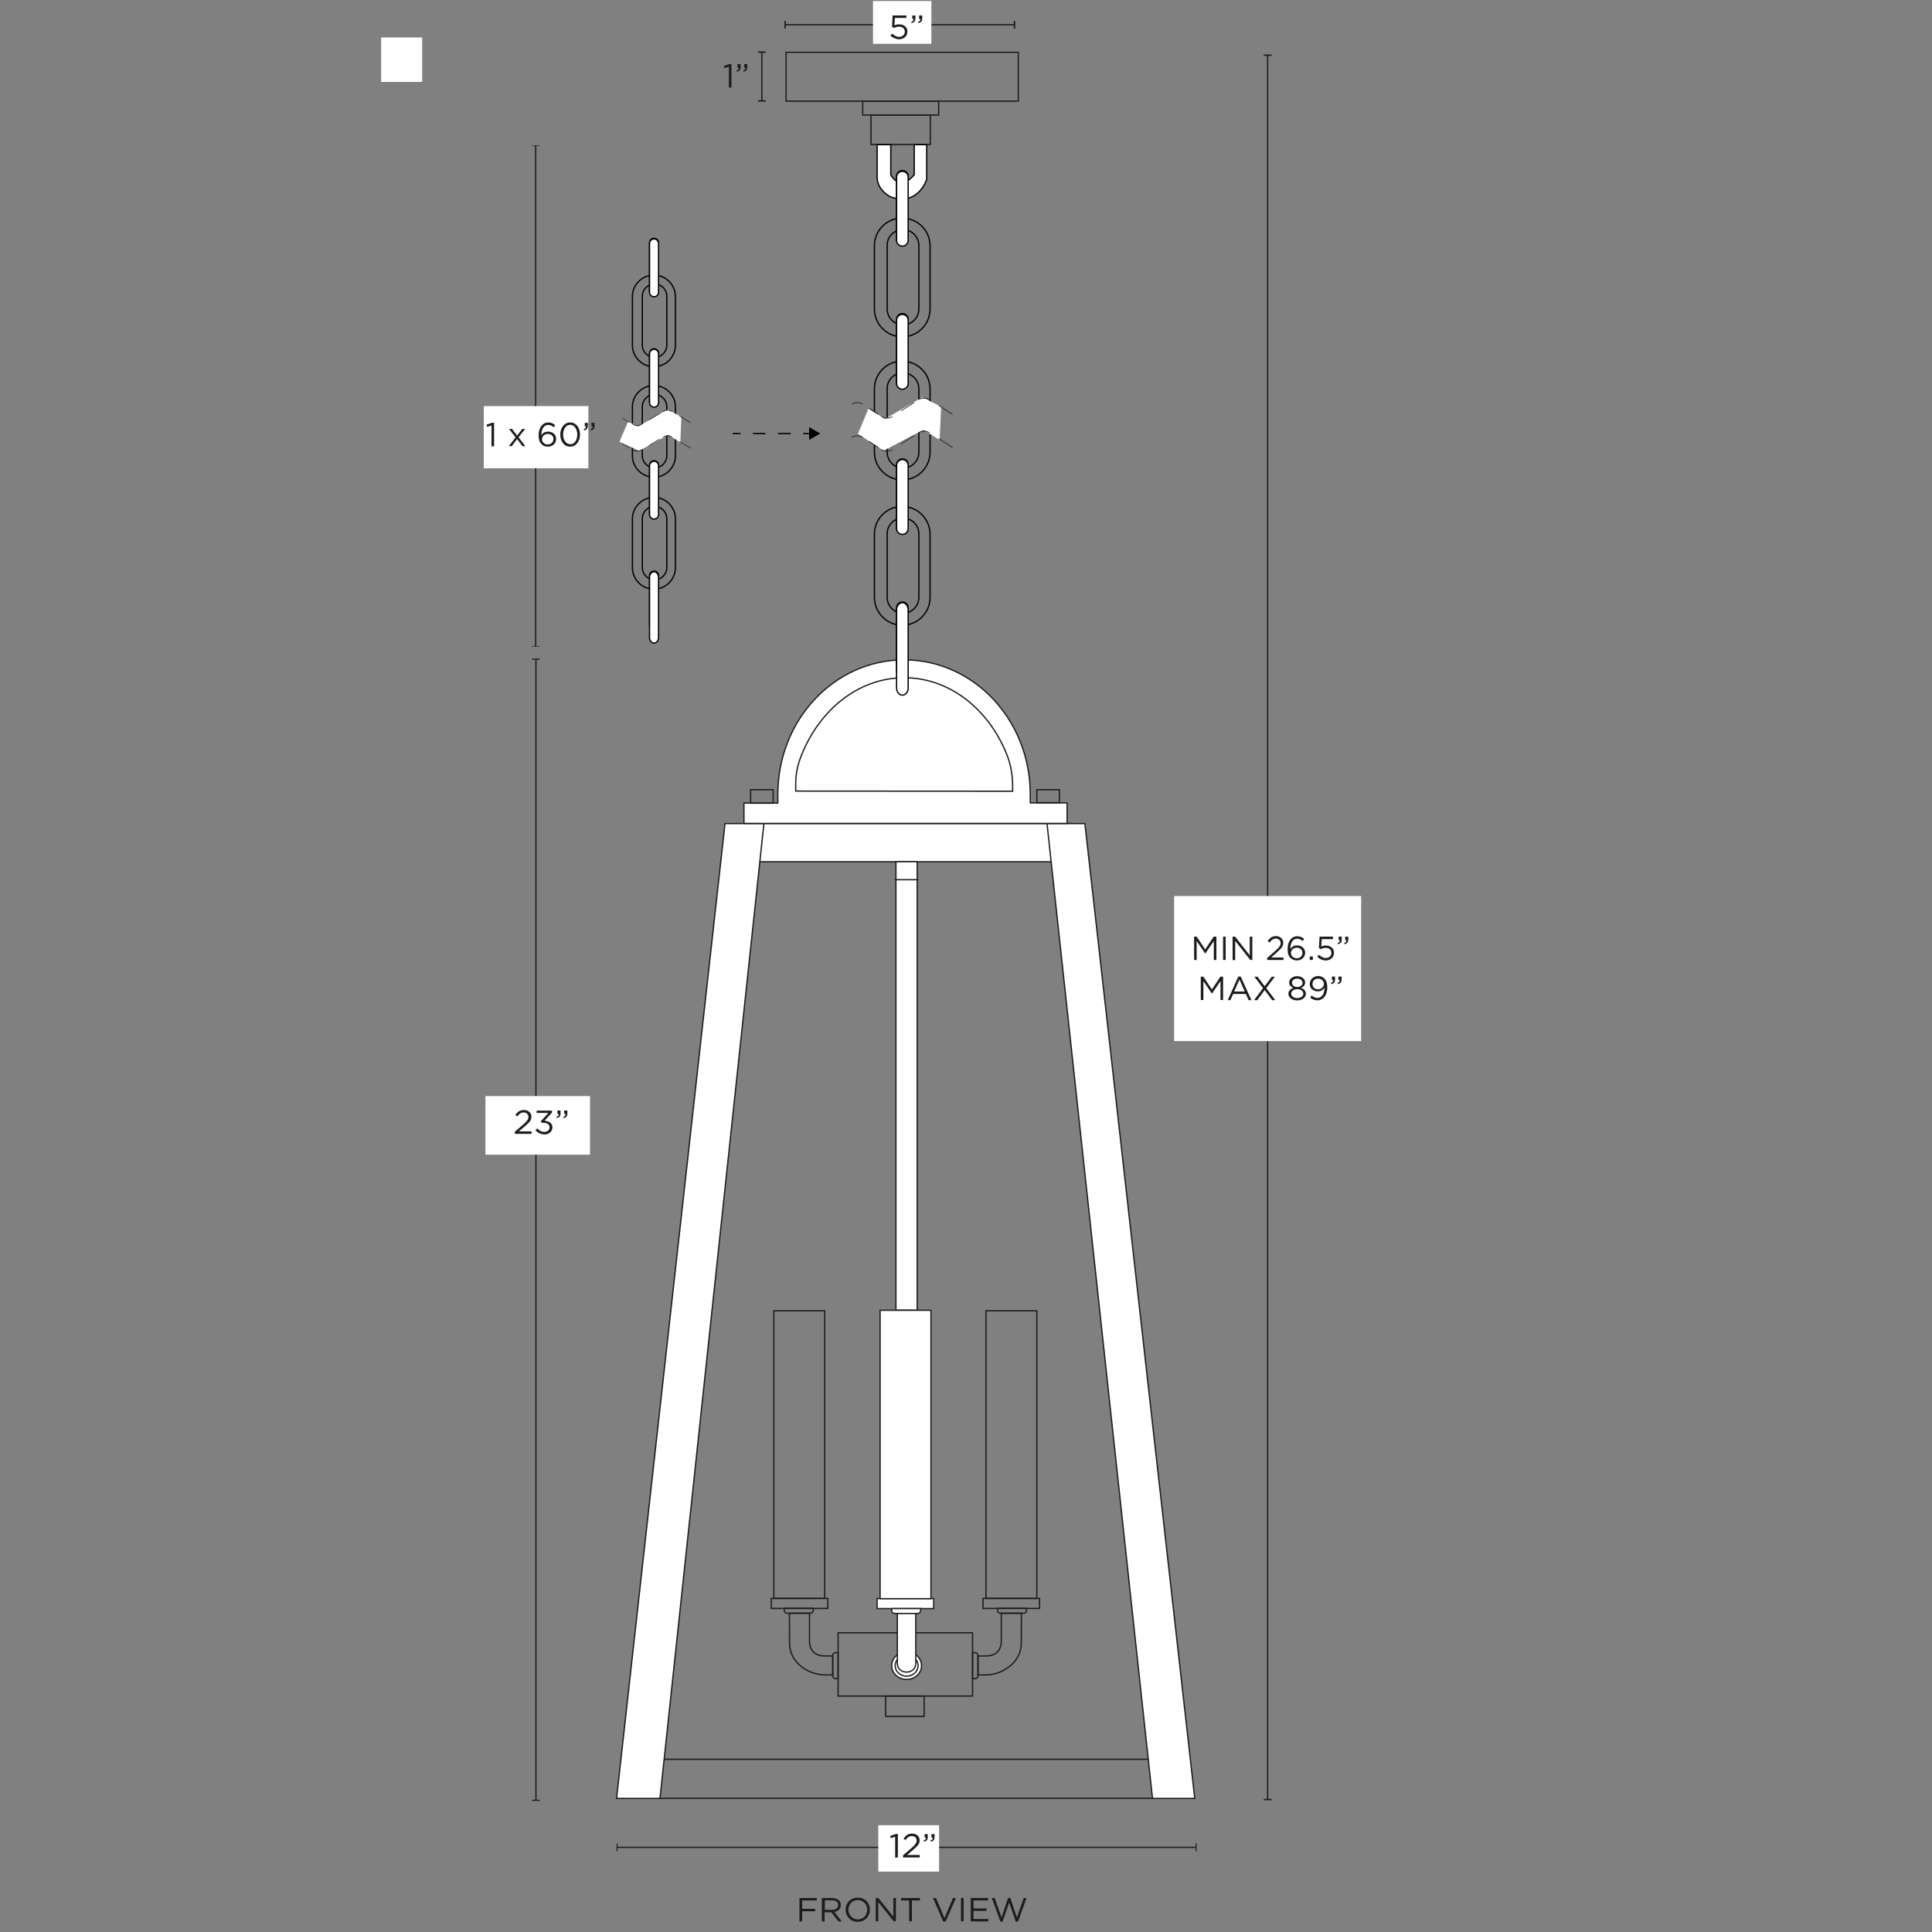 <svg xml:space="preserve" style="enable-background:new 0 0 1500 1500;" viewBox="0 0 1500 1500" height="1500px" width="1500px" y="0px" x="0px" xmlns:xlink="http://www.w3.org/1999/xlink" xmlns="http://www.w3.org/2000/svg" id="Capa_1" version="1.1">
<rect x="0" y="0" width="1500" height="1500" fill="#808080" stroke="none"/>
<style type="text/css">
	.st0{fill:none;stroke:#1D1D1B;stroke-miterlimit:10;}
	.st1{fill:#1D1D1B;}
	.st2{fill:#FFFFFF;}
	.st3{fill:#FFFFFF;stroke:#1D1D1B;stroke-miterlimit:10;}
	.st4{fill:#FFFFFF;stroke:#000000;stroke-miterlimit:10;}
	.st5{fill:none;stroke:#010101;stroke-miterlimit:10;}
	.st6{fill:#FFFFFF;stroke:#010101;stroke-miterlimit:10;}
	.st7{fill:#1E1E1C;}
	.st8{fill:none;stroke:#010101;stroke-miterlimit:10;stroke-dasharray:9.748,9.748;}
	.st9{fill:#010101;}
</style>
<g>
	<line y2="501.8" x2="415.9" y1="113.1" x1="415.9" class="st0"></line>
	<rect height="0.4" width="6" class="st1" y="112.9" x="412.9"></rect>
	<rect height="0.4" width="6" class="st1" y="501.6" x="412.9"></rect>
</g>
<rect height="48.3" width="81.2" class="st2" y="315.3" x="375.6"></rect>
<g>
	<path d="M620.7,1473.6h13.4v1.9h-11.3v6.5h10.1v1.9h-10.1v7.9h-2.1V1473.6L620.7,1473.6z" class="st1"></path>
	<path d="M638.1,1473.6h8c2.3,0,4.1,0.7,5.3,1.8c0.9,0.9,1.4,2.1,1.4,3.6v0.1c0,3-2.1,4.8-5,5.3l5.7,7.4h-2.6l-5.4-7.1
		h-5.3v7.1h-2.1L638.1,1473.6L638.1,1473.6z M646,1482.8c2.8,0,4.8-1.4,4.8-3.7v-0.1c0-2.2-1.7-3.6-4.7-3.6h-5.7v7.4L646,1482.8
		L646,1482.8z" class="st1"></path>
	<path d="M656.5,1482.7L656.5,1482.7c0-5.1,3.8-9.4,9.5-9.4c5.7,0,9.4,4.3,9.4,9.3v0.1c0,5-3.8,9.4-9.5,9.4
		S656.5,1487.7,656.5,1482.7z M673.3,1482.7L673.3,1482.7c0-4.2-3.1-7.5-7.3-7.5s-7.3,3.3-7.3,7.4v0.1c0,4.1,3.1,7.5,7.3,7.5
		C670.3,1490.2,673.3,1486.8,673.3,1482.7z" class="st1"></path>
	<path d="M679.9,1473.6h2l11.7,14.5v-14.5h2v18.1h-1.7l-12-14.9v14.9h-2L679.9,1473.6L679.9,1473.6z" class="st1"></path>
	<path d="M705.8,1475.5h-6.2v-1.9h14.6v1.9h-6.2v16.2h-2.1L705.8,1475.5L705.8,1475.5z" class="st1"></path>
	<path d="M724.4,1473.6h2.3l6.6,15.6l6.6-15.6h2.3l-8,18.3h-1.9L724.4,1473.6z" class="st1"></path>
	<path d="M746.1,1473.6h2.1v18.1h-2.1V1473.6z" class="st1"></path>
	<path d="M753.7,1473.6h13.4v1.9h-11.3v6.2h10.1v1.9h-10.1v6.3h11.5v1.9h-13.6L753.7,1473.6L753.7,1473.6z" class="st1"></path>
	<path d="M770,1473.6h2.3l5.3,15.1l5.1-15.2h1.7l5.1,15.2l5.3-15.1h2.2l-6.6,18.3h-1.8l-5.1-14.7l-5.1,14.7h-1.7
		L770,1473.6L770,1473.6z" class="st1"></path>
</g>
<g>
	<line y2="1434.3" x2="928.6" y1="1434.3" x1="479.1" class="st0"></line>
	<rect height="6" width="0.8" class="st1" y="1431.2" x="478.7"></rect>
	<rect height="6" width="0.8" class="st1" y="1431.2" x="928.3"></rect>
</g>
<rect height="36" width="47.2" class="st2" y="1417.1" x="681.9"></rect>
<g>
	<path d="M695.1,1426l-3.5,1.1l-0.5-1.7l4.5-1.5h1.5v18.3h-2.1V1426L695.1,1426z" class="st1"></path>
	<path d="M701.1,1440.5l6.7-5.8c2.8-2.5,3.9-3.9,3.9-5.7c0-2.1-1.7-3.5-3.7-3.5c-2.1,0-3.5,1.1-5,3.1l-1.5-1.1
		c1.7-2.4,3.4-3.9,6.7-3.9s5.8,2.2,5.8,5.1v0.1c0,2.6-1.4,4.3-4.7,7.1l-5,4.3h9.8v1.9h-13L701.1,1440.5L701.1,1440.5z" class="st1"></path>
	<path d="M717.1,1429c1.3-0.5,1.9-1.1,1.8-2.3h-1v-2.7h2.4v2.3c0,2.1-0.9,3.1-2.9,3.6L717.1,1429L717.1,1429z
		 M722.4,1429c1.3-0.5,1.9-1.1,1.8-2.3h-1v-2.7h2.4v2.3c0,2.1-0.9,3.1-2.9,3.6L722.4,1429L722.4,1429z" class="st1"></path>
</g>
<g>
	<line y2="1397.8" x2="416.1" y1="511.8" x1="416.1" class="st0"></line>
	<rect height="0.9" width="6" class="st1" y="511.3" x="413.1"></rect>
	<rect height="0.9" width="6" class="st1" y="1397.3" x="413.1"></rect>
</g>
<rect height="45.5" width="81.2" class="st2" y="851" x="376.9"></rect>
<g>
	<path d="M399.7,878.7l6.7-5.8c2.8-2.5,3.9-3.9,3.9-5.7c0-2.1-1.7-3.5-3.7-3.5c-2.1,0-3.5,1.1-5,3.1l-1.5-1.1
		c1.7-2.4,3.4-3.9,6.7-3.9c3.3,0,5.8,2.2,5.8,5.1v0.1c0,2.6-1.4,4.3-4.7,7.1l-5,4.3h9.8v1.9h-13L399.7,878.7L399.7,878.7z" class="st1"></path>
	<path d="M415.7,877.4l1.5-1.3c1.4,1.7,3.2,2.7,5.4,2.7c2.3,0,4.1-1.4,4.1-3.5v-0.1c0-2.3-2.1-3.5-5.2-3.5h-1.2
		l-0.4-1.2l5.9-6.4h-9.1v-1.8h11.9v1.5l-5.8,6.3c3.2,0.3,6.1,1.8,6.1,5.1v0.1c0,3.2-2.8,5.5-6.2,5.5
		C419.5,880.6,417.2,879.3,415.7,877.4L415.7,877.4z" class="st1"></path>
	<path d="M432,867.2c1.3-0.5,1.9-1.1,1.8-2.3h-1v-2.7h2.4v2.3c0,2.1-0.9,3.1-2.9,3.6L432,867.2L432,867.2z M437.3,867.2
		c1.3-0.5,1.9-1.1,1.8-2.3h-1v-2.7h2.4v2.3c0,2.1-0.9,3.1-2.9,3.6L437.3,867.2L437.3,867.2z" class="st1"></path>
</g>
<rect height="29.7" width="249.9" class="st3" y="639.4" x="582.7"></rect>
<rect height="30.3" width="413.3" class="st0" y="1365.9" x="494.5"></rect>
<polygon points="562.9,639.4 593.1,639.4 512.4,1396.3 478.7,1396.3" class="st3"></polygon>
<polygon points="842.3,639.4 812.9,639.4 894.8,1396.3 927.6,1396.3" class="st3"></polygon>
<rect height="348.2" width="16.5" class="st3" y="669" x="695.6"></rect>
<rect height="49.1" width="104.4" class="st0" y="1267.7" x="650.7"></rect>
<rect height="15.8" width="29.9" class="st0" y="1316.8" x="687.6"></rect>
<line y2="683" x2="713.1" y1="683" x1="694.7" class="st0"></line>
<rect height="7.8" width="43.9" class="st0" y="1241" x="598.8"></rect>
<path d="M608.9,1248.7h22.5v1.7c0,1.2-1,2.1-2.3,2.1h-17.9c-1.3,0-2.3-0.9-2.3-2.1L608.9,1248.7L608.9,1248.7
	L608.9,1248.7z" class="st0"></path>
<path d="M650.7,1283.1v20.2h-1.9c-1.3,0-2.3-0.9-2.3-2.1v-16c0-1.2,1-2.1,2.3-2.1H650.7L650.7,1283.1L650.7,1283.1z" class="st0"></path>
<path d="M612.9,1252.5h15.6v22.1c0,2.3,0.6,4.6,1.9,6.6c0.1,0.2,0.2,0.4,0.4,0.5c1.8,2.4,4.6,3.6,7.9,3.9
	c0.5,0,0.9,0.1,1.4,0.1h6.5v14.7h-5.4c-4.6,0-9.2-1-13.2-2.9c-4.7-2.3-10.1-6.1-13.1-12.7c-1.3-2.9-1.9-6.1-1.9-9.3L612.9,1252.5
	L612.9,1252.5z" class="st0"></path>
<rect height="223.3" width="39.5" class="st0" y="1017.7" x="600.8"></rect>
<rect height="7.8" width="43.9" class="st0" y="1241" x="763.2"></rect>
<path d="M794.7,1252.5h-17.9c-1.3,0-2.3-0.9-2.3-2.1v-1.7H797v1.7C797,1251.6,796,1252.5,794.7,1252.5L794.7,1252.5z" class="st0"></path>
<path d="M759.3,1285.2v16c0,1.2-1,2.1-2.3,2.1h-1.9v-20.2h1.9C758.3,1283.1,759.3,1284,759.3,1285.2L759.3,1285.2z" class="st0"></path>
<path d="M793,1252.5h-15.6v22.1c0,2.3-0.6,4.6-1.9,6.6c-0.1,0.2-0.2,0.4-0.4,0.5c-1.8,2.4-4.6,3.6-7.9,3.9
	c-0.5,0-0.9,0.1-1.4,0.1h-6.5v14.7h5.4c4.6,0,9.2-1,13.2-2.9c4.7-2.3,10.1-6.1,13.1-12.7c1.3-2.9,1.9-6.1,1.9-9.3L793,1252.5
	L793,1252.5z" class="st0"></path>
<rect height="223.3" width="39.5" class="st0" y="1017.7" x="765.5"></rect>
<rect height="7.8" width="43.9" class="st3" y="1241.1" x="681"></rect>
<path d="M712.5,1252.7h-17.9c-1.3,0-2.3-0.9-2.3-2.1v-1.7h22.5v1.7C714.8,1251.7,713.7,1252.7,712.5,1252.7
	L712.5,1252.7z" class="st3"></path>
<rect height="223.9" width="39.5" class="st3" y="1017.3" x="683.3"></rect>
<ellipse ry="10.7" rx="11.6" cy="1293.2" cx="703.9" class="st3"></ellipse>
<ellipse ry="8.2" rx="8.9" cy="1293.2" cx="703.9" class="st3"></ellipse>
<path d="M696.7,1252.7H711v39.1c0,3.6-3.1,6.4-7,6.4h-0.3c-3.9,0-7-2.9-7-6.4L696.7,1252.7L696.7,1252.7L696.7,1252.7z" class="st3"></path>
<g>
	<rect height="37.9" width="180.3" class="st0" y="40.6" x="610.3"></rect>
	<rect height="10.8" width="59" class="st0" y="78.5" x="669.8"></rect>
	<rect height="22.9" width="46.1" class="st0" y="89.3" x="676.2"></rect>
	<path d="M681,112.3h10.6v23.4c0,0,6.8,13.6,18.2,0v-23.4h9.7v26.9c0,0-6.4,21.2-28,13.7c0,0-11-5.1-10.5-16.3
		L681,112.3L681,112.3z" class="st4"></path>
</g>
<g>
	<line y2="19.2" x2="787.7" y1="19.2" x1="609.5" class="st0"></line>
	<rect height="6" width="1.1" class="st1" y="16.2" x="609"></rect>
	<rect height="6" width="1.1" class="st1" y="16.2" x="787.1"></rect>
</g>
<rect height="33.2" width="45.3" class="st2" y="0.8" x="677.8"></rect>
<g>
	<path d="M691.3,27.6l1.4-1.5c1.6,1.5,3.4,2.5,5.3,2.5c2.7,0,4.5-1.7,4.5-4v-0.1c0-2.3-1.9-3.8-4.6-3.8
		c-1.6,0-2.8,0.5-3.9,1l-1.4-0.9L693,12h10.7v1.9h-8.9l-0.4,5.8c1.1-0.5,2.1-0.8,3.7-0.8c3.6,0,6.4,2.1,6.4,5.5v0.1
		c0,3.6-2.8,6-6.6,6C695.3,30.4,693,29.2,691.3,27.6L691.3,27.6z" class="st1"></path>
	<path d="M707.5,17c1.3-0.5,1.9-1.1,1.8-2.3h-1V12h2.4v2.3c0,2.1-0.9,3.1-2.9,3.6L707.5,17L707.5,17z M712.8,17
		c1.3-0.5,1.9-1.1,1.8-2.3h-1V12h2.4v2.3c0,2.1-0.9,3.1-2.9,3.6L712.8,17L712.8,17z" class="st1"></path>
</g>
<g>
	<line y2="78.4" x2="591.5" y1="40.4" x1="591.5" class="st0"></line>
	<rect height="1.1" width="6" class="st1" y="39.9" x="588.5"></rect>
	<rect height="1.1" width="6" class="st1" y="77.8" x="588.5"></rect>
</g>
<rect height="34.5" width="31.9" class="st2" y="29.1" x="295.9"></rect>
<g>
	<path d="M565.9,51.8l-3.4,1.1l-0.5-1.7l4.4-1.5h1.5v18.3h-2L565.9,51.8L565.9,51.8z" class="st1"></path>
	<path d="M571.8,54.8c1.3-0.5,1.8-1.1,1.7-2.3h-0.9v-2.7h2.4v2.3c0,2.1-0.9,3.1-2.9,3.6L571.8,54.8L571.8,54.8z
		 M577,54.8c1.3-0.5,1.8-1.1,1.7-2.3h-0.9v-2.7h2.4v2.3c0,2.1-0.9,3.1-2.8,3.6L577,54.8L577,54.8z" class="st1"></path>
</g>
<g>
	<path d="M381.6,330.3l-3.4,1.1l-0.5-1.7l4.4-1.5h1.5v18.3h-2V330.3L381.6,330.3z" class="st1"></path>
	<path d="M400.3,339.6l-5.1-6.6h2.3l4,5.2l4-5.2h2.2l-5.1,6.5l5.3,6.9h-2.3l-4.1-5.5l-4.2,5.5H395L400.3,339.6
		L400.3,339.6z" class="st1"></path>
	<path d="M420.5,344.9c-1.5-1.5-2.3-3.3-2.3-7v-0.1c0-5.5,2.8-9.8,7.5-9.8c2.2,0,3.8,0.8,5.4,2.1l-1.2,1.6
		c-1.4-1.1-2.6-1.8-4.3-1.8c-3.3,0-5.3,3.3-5.3,8c1-1.5,2.5-2.8,5.2-2.8c3.4,0,6.3,2.2,6.3,5.6v0.1c0,3.5-2.8,6-6.5,6
		C423.3,346.8,421.6,346.1,420.5,344.9L420.5,344.9z M429.7,340.8L429.7,340.8c0-2.3-1.8-3.9-4.4-3.9s-4.5,1.9-4.5,4v0.1
		c0,2.3,1.9,4.1,4.6,4.1C428,345,429.7,343.1,429.7,340.8L429.7,340.8z" class="st1"></path>
	<path d="M435,337.4L435,337.4c0-5.1,3-9.4,7.7-9.4s7.6,4.2,7.6,9.3v0.1c0,5.1-3,9.4-7.7,9.4S435,342.5,435,337.4z
		 M448.2,337.4L448.2,337.4c0-4-2.2-7.6-5.5-7.6s-5.5,3.5-5.5,7.5v0.1c0,4,2.2,7.5,5.6,7.5S448.2,341.4,448.2,337.4L448.2,337.4z" class="st1"></path>
	<path d="M453.2,333.3c1.3-0.5,1.8-1.1,1.7-2.3H454v-2.7h2.4v2.3c0,2.1-0.9,3.1-2.9,3.6L453.2,333.3L453.2,333.3z
		 M458.4,333.3c1.3-0.5,1.8-1.1,1.7-2.3h-0.9v-2.7h2.4v2.3c0,2.1-0.9,3.1-2.8,3.6L458.4,333.3L458.4,333.3z" class="st1"></path>
</g>
<g>
	<line y2="1397.1" x2="984.2" y1="42.8" x1="984.2" class="st0"></line>
	<rect height="1.1" width="6" class="st1" y="42.3" x="981.2"></rect>
	<rect height="1.1" width="6" class="st1" y="1396.6" x="981.2"></rect>
</g>
<g>
	<rect height="112.6" width="145.2" class="st2" y="695.7" x="911.6"></rect>
	<g>
		<path d="M927,727.2h2.1l6.6,9.9l6.6-9.9h2.1v18.1h-2v-14.7l-6.6,9.7h-0.1l-6.6-9.7v14.7h-2V727.2z" class="st1"></path>
		<path d="M949.6,727.2h2v18.1h-2V727.2z" class="st1"></path>
		<path d="M957,727.2h1.9l11.4,14.5v-14.5h2v18.1h-1.6L959,730.5v14.9h-2L957,727.2L957,727.2z" class="st1"></path>
		<path d="M983.9,743.7l6.6-5.8c2.8-2.5,3.8-3.9,3.8-5.7c0-2.1-1.7-3.5-3.7-3.5c-2.1,0-3.4,1.1-4.9,3.1l-1.5-1.1
			c1.6-2.4,3.3-3.9,6.5-3.9s5.6,2.2,5.6,5.1v0.1c0,2.6-1.4,4.3-4.6,7.1l-4.8,4.3h9.6v1.9h-12.7L983.9,743.7L983.9,743.7z" class="st1"></path>
		<path d="M1002,743.8c-1.5-1.5-2.3-3.3-2.3-7v-0.1c0-5.5,2.8-9.8,7.5-9.8c2.2,0,3.8,0.8,5.4,2.1l-1.2,1.6
			c-1.4-1.1-2.6-1.8-4.3-1.8c-3.3,0-5.3,3.3-5.3,8c1-1.5,2.5-2.8,5.2-2.8c3.4,0,6.3,2.2,6.3,5.6v0.1c0,3.5-2.8,6-6.5,6
			C1004.8,745.6,1003.2,744.9,1002,743.8L1002,743.8z M1011.2,739.7L1011.2,739.7c0-2.3-1.8-3.9-4.4-3.9s-4.5,1.9-4.5,4v0.1
			c0,2.3,1.9,4.1,4.6,4.1S1011.2,742,1011.2,739.7L1011.2,739.7z" class="st1"></path>
		<path d="M1016.9,742.6h2.4v2.7h-2.4V742.6z" class="st1"></path>
		<path d="M1022.7,742.8l1.4-1.5c1.6,1.5,3.3,2.5,5.2,2.5c2.6,0,4.4-1.7,4.4-4v-0.1c0-2.3-1.9-3.8-4.5-3.8
			c-1.5,0-2.7,0.5-3.8,1l-1.4-0.9l0.5-8.8h10.4v1.9h-8.7l-0.4,5.8c1.1-0.5,2.1-0.8,3.6-0.8c3.5,0,6.3,2.1,6.3,5.5v0.1
			c0,3.6-2.7,6-6.5,6C1026.5,745.6,1024.3,744.4,1022.7,742.8L1022.7,742.8z" class="st1"></path>
		<path d="M1038.5,732.2c1.3-0.5,1.8-1.1,1.7-2.3h-0.9v-2.7h2.4v2.3c0,2.1-0.9,3.1-2.9,3.6L1038.5,732.2L1038.5,732.2z
			 M1043.6,732.2c1.3-0.5,1.8-1.1,1.7-2.3h-0.9v-2.7h2.4v2.3c0,2.1-0.9,3.1-2.8,3.6L1043.6,732.2L1043.6,732.2z" class="st1"></path>
		<path d="M932.2,758.3h2.1l6.6,9.9l6.6-9.9h2.1v18.1h-2v-14.7l-6.6,9.7h-0.1l-6.6-9.7v14.7h-2V758.3z" class="st1"></path>
		<path d="M961.4,758.2h1.9l8.3,18.3h-2.2l-2.1-4.8h-9.9l-2.1,4.8h-2.1L961.4,758.2L961.4,758.2z M966.4,769.8l-4.1-9.3
			l-4.1,9.3H966.4L966.4,769.8z" class="st1"></path>
		<path d="M980.6,767.2l-6.7-8.9h2.4l5.6,7.4l5.5-7.4h2.4l-6.7,8.9l7,9.3h-2.4l-5.8-7.8l-5.8,7.8h-2.4L980.6,767.2
			L980.6,767.2z" class="st1"></path>
		<path d="M1000.3,771.5L1000.3,771.5c0-2.2,1.6-3.7,3.7-4.5c-1.7-0.8-3.1-2.1-3.1-4.2v-0.1c0-2.8,2.9-4.8,6.2-4.8
			s6.2,2,6.2,4.8v0.1c0,2.1-1.4,3.4-3.1,4.2c2.1,0.8,3.7,2.3,3.7,4.4v0.1c0,3.1-3,5.2-6.8,5.2S1000.3,774.6,1000.3,771.5z
			 M1011.9,771.5L1011.9,771.5c0-2.1-2.1-3.5-4.7-3.5c-2.6,0-4.7,1.4-4.7,3.4v0.1c0,1.8,1.8,3.4,4.7,3.4S1011.9,773.3,1011.9,771.5z
			 M1011.3,763L1011.3,763c0-1.8-1.8-3.2-4.1-3.2s-4.1,1.3-4.1,3.1v0.1c0,2,1.8,3.3,4.1,3.3S1011.3,765,1011.3,763z" class="st1"></path>
		<path d="M1017.2,774.5l1.2-1.6c1.5,1.3,2.8,1.9,4.5,1.9c3.3,0,5.5-3.3,5.4-8c-1,1.6-2.6,2.9-5.1,2.9
			c-3.7,0-6.3-2.4-6.3-5.6v-0.1c0-3.4,2.7-6.2,6.5-6.2c2.1,0,3.6,0.7,4.8,1.9c1.4,1.4,2.3,3.4,2.3,7v0.1c0,5.8-3.1,9.8-7.5,9.8
			C1020.5,776.7,1018.8,775.8,1017.2,774.5L1017.2,774.5z M1027.9,764L1027.9,764c0-2.4-1.9-4.2-4.6-4.2c-2.7,0-4.3,2-4.3,4.2v0.1
			c0,2.3,1.8,4,4.5,4C1026,768,1027.9,766,1027.9,764L1027.9,764z" class="st1"></path>
		<path d="M1033.3,763.2c1.3-0.5,1.8-1.1,1.7-2.3h-0.9v-2.7h2.4v2.3c0,2.1-0.9,3.1-2.9,3.6L1033.3,763.2L1033.3,763.2z
			 M1038.4,763.2c1.3-0.5,1.8-1.1,1.7-2.3h-0.9v-2.7h2.4v2.3c0,2.1-0.9,3.1-2.8,3.6L1038.4,763.2L1038.4,763.2z" class="st1"></path>
	</g>
</g>
<g>
	<g>
		<path d="M603.9,616.7c0-57.7,43.9-104.4,98-104.4s98,46.7,98,104.4v6.7h28.6v15.9H577.6v-15.8h26.3V616.7z" class="st3"></path>
		<path d="M786.2,614.3v-4.2c0-8.7-1.6-17.3-4.9-25.3c-14.3-34.7-44.4-58.6-79.2-58.6c-36.4,0-67.6,26.2-81.1,63.5
			c-2.1,6-3.2,12.3-3.2,18.6v5.9L786.2,614.3z" class="st3"></path>
	</g>
	<rect height="10.5" width="17.5" class="st0" y="613.1" x="582.8"></rect>
	<rect height="10.1" width="17.5" class="st0" y="613.1" x="805"></rect>
</g>
<g>
	<path d="M700.4,169.3L700.4,169.3c12,0,21.7,9.7,21.7,21.6v49c0,12-9.7,21.6-21.6,21.6h0c-12,0-21.6-9.7-21.6-21.6v-49
		C678.8,179,688.5,169.3,700.4,169.3z" class="st5"></path>
	<path d="M701,178.3L701,178.3c6.8,0,12.4,5.5,12.4,12.3v49.3c0,6.8-5.5,12.3-12.3,12.3h0c-6.8,0-12.3-5.5-12.3-12.3
		v-49.3C688.7,183.8,694.2,178.3,701,178.3z" class="st5"></path>
	<path d="M700.6,190.5L700.6,190.5c-2.5,0-4.5-2-4.5-4.5v-49.1c0-2.5,2-4.5,4.5-4.5l0,0c2.5,0,4.5,2,4.5,4.5V186
		C705.1,188.5,703.1,190.5,700.6,190.5z" class="st6"></path>
	<path d="M700.6,191.1L700.6,191.1c-2.5,0-4.5-2-4.5-4.5v-49.1c0-2.5,2-4.5,4.5-4.5l0,0c2.5,0,4.5,2,4.5,4.5v49.1
		C705.1,189,703.1,191.1,700.6,191.1z" class="st6"></path>
	<path d="M700.4,280.4L700.4,280.4c12,0,21.7,9.7,21.7,21.6v49c0,12-9.7,21.6-21.6,21.6h0c-12,0-21.6-9.7-21.6-21.6v-49
		C678.8,290.1,688.5,280.4,700.4,280.4z" class="st5"></path>
	<path d="M701,289.5L701,289.5c6.8,0,12.4,5.5,12.4,12.3v49.3c0,6.8-5.5,12.3-12.3,12.3h0c-6.8,0-12.3-5.5-12.3-12.3
		v-49.3C688.7,295,694.2,289.5,701,289.5z" class="st5"></path>
	<path d="M700.6,301.7L700.6,301.7c-2.5,0-4.5-2-4.5-4.5V248c0-2.5,2-4.5,4.5-4.5l0,0c2.5,0,4.5,2,4.5,4.5v49.1
		C705.1,299.6,703.1,301.7,700.6,301.7z" class="st6"></path>
	<path d="M700.6,302.2L700.6,302.2c-2.5,0-4.5-2-4.5-4.5v-49.1c0-2.5,2-4.5,4.5-4.5l0,0c2.5,0,4.5,2,4.5,4.5v49.1
		C705.1,300.2,703.1,302.2,700.6,302.2z" class="st6"></path>
	<path d="M700.4,393.2L700.4,393.2c12,0,21.7,9.7,21.7,21.6v49c0,12-9.7,21.6-21.6,21.6h0c-12,0-21.6-9.7-21.6-21.6v-49
		C678.8,402.9,688.5,393.2,700.4,393.2z" class="st5"></path>
	<path d="M701,402.2L701,402.2c6.8,0,12.4,5.5,12.4,12.3v49.3c0,6.8-5.5,12.3-12.3,12.3h0c-6.8,0-12.3-5.5-12.3-12.3
		v-49.3C688.7,407.7,694.2,402.2,701,402.2z" class="st5"></path>
	<path d="M700.6,414.4L700.6,414.4c-2.5,0-4.5-2-4.5-4.5v-49.1c0-2.5,2-4.5,4.5-4.5l0,0c2.5,0,4.5,2,4.5,4.5v49.1
		C705.1,412.4,703.1,414.4,700.6,414.4z" class="st6"></path>
	<path d="M700.6,414.9L700.6,414.9c-2.5,0-4.5-2-4.5-4.5v-49.1c0-2.5,2-4.5,4.5-4.5l0,0c2.5,0,4.5,2,4.5,4.5v49.1
		C705.1,412.9,703.1,414.9,700.6,414.9z" class="st6"></path>
	<path d="M700.6,525.5L700.6,525.5c-2.5,0-4.5-2-4.5-4.5v-49.1c0-2.5,2-4.5,4.5-4.5l0,0c2.5,0,4.5,2,4.5,4.5V521
		C705.1,523.5,703.1,525.5,700.6,525.5z" class="st6"></path>
	<path d="M700.6,539.7L700.6,539.7c-2.5,0-4.5-2.5-4.5-5.6v-60.6c0-3.1,2-5.6,4.5-5.6l0,0c2.5,0,4.5,2.5,4.5,5.6v60.6
		C705.1,537.2,703.1,539.7,700.6,539.7z" class="st6"></path>
</g>
<path d="M730.7,315.8l-1.2,25.8l-12.6-7.9l-30.9,16.2l-19.9-13.1l8.2-19.6c0,0,13.2,8.2,12.8,8.2s28.9-17,28.9-17
	L730.7,315.8L730.7,315.8L730.7,315.8z" class="st2"></path>
<g>
	<path d="M669.4,339.8L669.4,339.8c-2.3-1.5-5.6-1.5-7.9,0l0,0l-0.5-0.3l0.5-0.3c2.3-1.5,5.6-1.5,7.9,0l0.5,0.3
		L669.4,339.8z" class="st7"></path>
	<polygon points="674.3,342.9 674.8,342.5 682.2,347.2 681.7,347.5" class="st7"></polygon>
	<path d="M692.6,349.5c-2.3,1.5-5.6,1.5-7.9,0l-0.5-0.3l0.5-0.3l0,0c2.3,1.5,5.6,1.5,7.9,0l0,0l0.5,0.3L692.6,349.5z" class="st7"></path>
	<polygon points="699.9,344.8 699.4,344.5 709.6,338 710.1,338.3" class="st7"></polygon>
	<path d="M721.4,336.2L721.4,336.2c-2.3-1.5-5.6-1.5-7.9,0l0,0l-0.5-0.3l0.5-0.3c2.3-1.5,5.6-1.5,7.9,0l0.6,0.4
		L721.4,336.2z" class="st7"></path>
	<polygon points="728.6,340.7 729.1,340.4 739.8,347.2 739.3,347.6" class="st7"></polygon>
</g>
<g>
	<path d="M669.4,314L669.4,314c-2.3-1.5-5.6-1.5-7.9,0l0,0l-0.5-0.3l0.5-0.3c2.3-1.5,5.6-1.5,7.9,0l0.5,0.3L669.4,314z" class="st7"></path>
	<polygon points="681.7,321.9 674.3,317.2 674.9,316.8 682.2,321.5" class="st7"></polygon>
	<path d="M692.6,323.8c-2.3,1.5-5.6,1.5-7.9,0l-0.5-0.3l0.5-0.3l0,0c2.3,1.5,5.6,1.5,7.9,0l0,0l0.5,0.3L692.6,323.8z" class="st7"></path>
	<polygon points="699.4,318.8 709.6,312.3 710.1,312.6 699.9,319.1" class="st7"></polygon>
	<path d="M721.4,310.5L721.4,310.5c-2.3-1.5-5.6-1.5-7.9,0l0,0l-0.5-0.3l0.5-0.3c2.3-1.5,5.6-1.5,7.9,0l0.5,0.3
		L721.4,310.5z" class="st7"></path>
	<polygon points="739.3,321.9 728.6,315 729.1,314.7 739.8,321.5" class="st7"></polygon>
</g>
<g>
	<path d="M507.7,213.6L507.7,213.6c9.3,0,16.7,7.5,16.7,16.7V268c0,9.2-7.5,16.7-16.7,16.7h0c-9.2,0-16.7-7.5-16.7-16.7
		v-37.8C491,221,498.5,213.6,507.7,213.6z" class="st5"></path>
	<path d="M508.2,220.5L508.2,220.5c5.3,0,9.5,4.3,9.5,9.5v38c0,5.2-4.3,9.5-9.5,9.5h0c-5.2,0-9.5-4.3-9.5-9.5v-38
		C498.7,224.8,502.9,220.5,508.2,220.5z" class="st5"></path>
	<path d="M507.8,229.9L507.8,229.9c-1.9,0-3.5-1.6-3.5-3.5v-37.9c0-1.9,1.6-3.5,3.5-3.5l0,0c1.9,0,3.5,1.6,3.5,3.5v37.9
		C511.3,228.4,509.8,229.9,507.8,229.9z" class="st6"></path>
	<path d="M507.8,230.4L507.8,230.4c-1.9,0-3.5-1.6-3.5-3.5V189c0-1.9,1.6-3.5,3.5-3.5l0,0c1.9,0,3.5,1.6,3.5,3.5v37.9
		C511.3,228.8,509.8,230.4,507.8,230.4z" class="st6"></path>
	<path d="M507.7,299.3L507.7,299.3c9.3,0,16.7,7.5,16.7,16.7v37.8c0,9.2-7.5,16.7-16.7,16.7h0
		c-9.2,0-16.7-7.5-16.7-16.7V316C491,306.8,498.5,299.3,507.7,299.3z" class="st5"></path>
	<path d="M508.2,306.3L508.2,306.3c5.3,0,9.5,4.3,9.5,9.5v38c0,5.2-4.3,9.5-9.5,9.5h0c-5.2,0-9.5-4.3-9.5-9.5v-38
		C498.7,310.5,502.9,306.3,508.2,306.3z" class="st5"></path>
	<path d="M507.8,315.7L507.8,315.7c-1.9,0-3.5-1.6-3.5-3.5v-37.9c0-1.9,1.6-3.5,3.5-3.5l0,0c1.9,0,3.5,1.6,3.5,3.5v37.9
		C511.3,314.1,509.8,315.7,507.8,315.7z" class="st6"></path>
	<path d="M507.8,316.1L507.8,316.1c-1.9,0-3.5-1.6-3.5-3.5v-37.9c0-1.9,1.6-3.5,3.5-3.5l0,0c1.9,0,3.5,1.6,3.5,3.5v37.9
		C511.3,314.5,509.8,316.1,507.8,316.1z" class="st6"></path>
	<path d="M507.7,386.2L507.7,386.2c9.3,0,16.7,7.5,16.7,16.7v37.8c0,9.2-7.5,16.7-16.7,16.7h0
		c-9.2,0-16.7-7.5-16.7-16.7v-37.8C491,393.7,498.5,386.2,507.7,386.2z" class="st5"></path>
	<path d="M508.2,393.2L508.2,393.2c5.3,0,9.5,4.3,9.5,9.5v38c0,5.2-4.3,9.5-9.5,9.5h0c-5.2,0-9.5-4.3-9.5-9.5v-38
		C498.7,397.4,502.9,393.2,508.2,393.2z" class="st5"></path>
	<path d="M507.8,402.6L507.8,402.6c-1.9,0-3.5-1.6-3.5-3.5v-37.9c0-1.9,1.6-3.5,3.5-3.5l0,0c1.9,0,3.5,1.6,3.5,3.5v37.9
		C511.3,401,509.8,402.6,507.8,402.6z" class="st6"></path>
	<path d="M507.8,403L507.8,403c-1.9,0-3.5-1.6-3.5-3.5v-37.9c0-1.9,1.6-3.5,3.5-3.5l0,0c1.9,0,3.5,1.6,3.5,3.5v37.9
		C511.3,401.4,509.8,403,507.8,403z" class="st6"></path>
	<path d="M507.8,488.3L507.8,488.3c-1.9,0-3.5-1.6-3.5-3.5v-37.9c0-1.9,1.6-3.5,3.5-3.5l0,0c1.9,0,3.5,1.6,3.5,3.5v37.9
		C511.3,486.7,509.8,488.3,507.8,488.3z" class="st6"></path>
	<path d="M507.8,499.3L507.8,499.3c-1.9,0-3.5-1.9-3.5-4.3v-46.8c0-2.4,1.6-4.3,3.5-4.3l0,0c1.9,0,3.5,1.9,3.5,4.3v46.8
		C511.3,497.3,509.8,499.3,507.8,499.3z" class="st6"></path>
</g>
<path d="M529,323.7l-0.8,19.9l-9.2-6.1L496.3,350l-15.4-7l6.7-15.6c0,0,8.1,3.9,7.8,3.9c-0.3,0,22.9-13.4,22.9-13.4
	L529,323.7L529,323.7L529,323.7z" class="st2"></path>
<g>
	<polygon points="483,344.6 483.4,344.3 489.4,347.9 489,348.2" class="st7"></polygon>
	<path d="M497.9,349.7c-1.9,1.1-4.6,1.1-6.5,0l-0.4-0.3l0.4-0.3l0,0c1.9,1.1,4.6,1.1,6.5,0l0,0l0.4,0.3L497.9,349.7z" class="st7"></path>
	<polygon points="503.9,346.1 503.5,345.8 511.8,340.8 512.2,341.1" class="st7"></polygon>
	<path d="M521.5,339.4L521.5,339.4c-1.9-1.1-4.6-1.1-6.5,0l0,0l-0.4-0.2l0.4-0.3c1.9-1.1,4.6-1.1,6.4,0l0.5,0.3
		L521.5,339.4z" class="st7"></path>
	<polygon points="527.3,342.9 527.7,342.7 536.5,347.9 536.1,348.2" class="st7"></polygon>
</g>
<g>
	<polygon points="489,328.4 483,324.7 483.4,324.5 489.4,328.1" class="st7"></polygon>
	<path d="M497.9,329.8c-1.9,1.1-4.6,1.1-6.4,0l-0.4-0.3l0.4-0.2l0,0c1.9,1.1,4.6,1.1,6.4,0l0,0l0.4,0.2L497.9,329.8z" class="st7"></path>
	<polygon points="503.5,326 511.8,321 512.2,321.2 503.9,326.2" class="st7"></polygon>
	<path d="M521.5,319.6L521.5,319.6c-1.9-1.1-4.6-1.1-6.5,0l0,0l-0.4-0.2l0.4-0.3c1.9-1.1,4.6-1.1,6.4,0l0.4,0.3
		L521.5,319.6z" class="st7"></path>
	<polygon points="536.1,328.4 527.3,323.1 527.8,322.8 536.5,328.1" class="st7"></polygon>
</g>
<g>
	<g>
		<line y2="336.6" x2="574.9" y1="336.6" x1="568.9" class="st5"></line>
		<line y2="336.6" x2="618.8" y1="336.6" x1="584.6" class="st8"></line>
		<line y2="336.6" x2="629.6" y1="336.6" x1="623.6" class="st5"></line>
		<g>
			<polygon points="628.2,341.5 636.8,336.6 628.2,331.6" class="st9"></polygon>
		</g>
	</g>
</g>
</svg>

